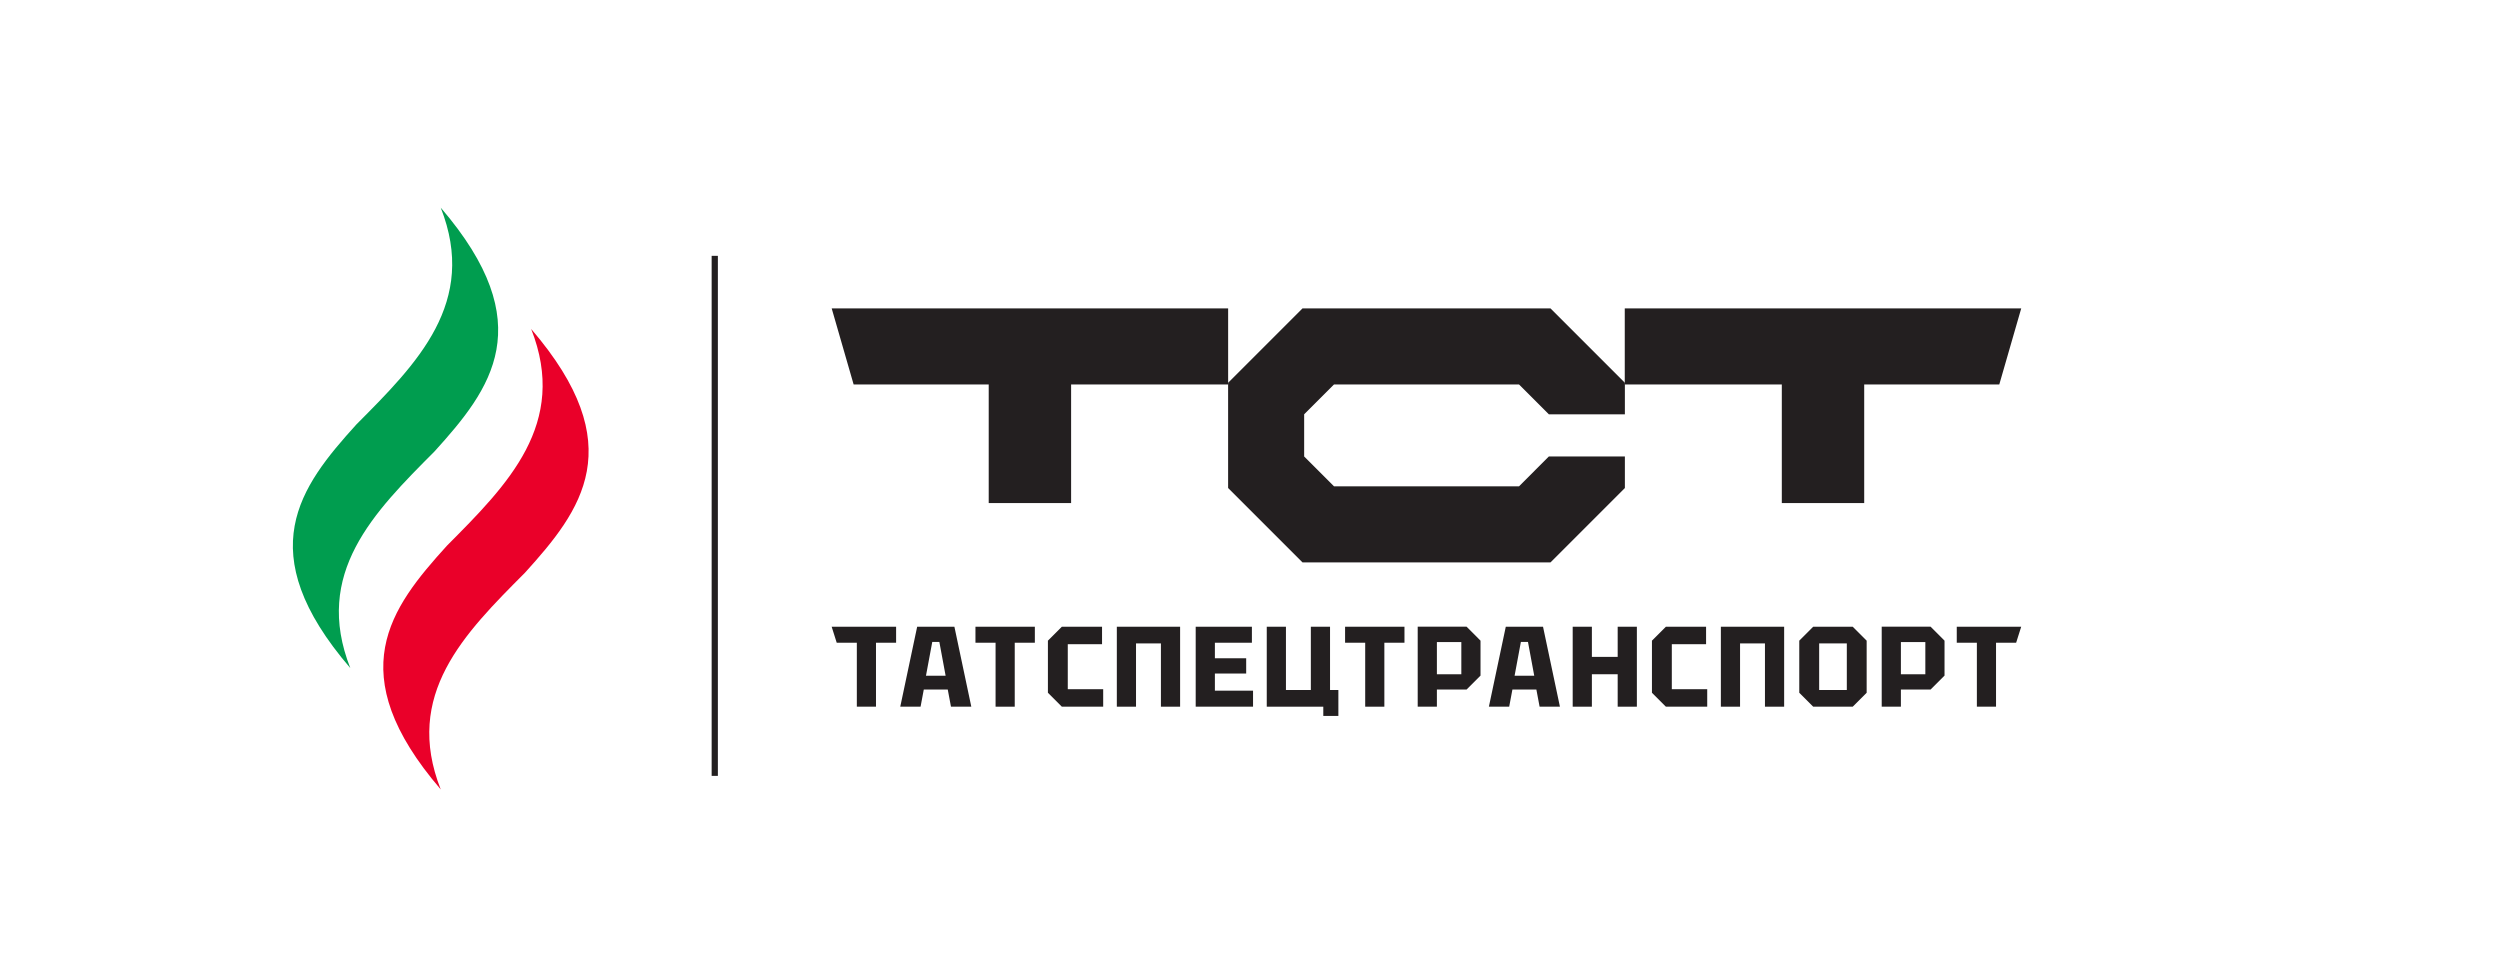 <?xml version="1.0" encoding="utf-8"?>
<!-- Generator: Adobe Illustrator 23.0.3, SVG Export Plug-In . SVG Version: 6.00 Build 0)  -->
<svg version="1.1" id="Layer_1" xmlns="http://www.w3.org/2000/svg" xmlns:xlink="http://www.w3.org/1999/xlink" x="0px" y="0px"
	 viewBox="0 0 1028 403" style="enable-background:new 0 0 1028 403;" xml:space="preserve">
<style type="text/css">
	.st0{fill:#231F20;}
	.st1{fill:#EA0029;}
	.st2{fill:#009D4F;}
</style>
<g>
	<g>
		<polygon class="st0" points="637.56,126.81 668.15,157.4 668.15,170.36 636.88,170.36 624.61,158.08 548.55,158.08 536.27,170.36 
			536.27,187.71 548.55,199.99 624.61,199.99 636.88,187.71 668.15,187.71 668.15,200.67 637.56,231.26 535.59,231.26 505,200.67 
			505,157.4 535.59,126.81 		"/>
		<polygon class="st0" points="668.1,126.81 668.1,158.08 732.68,158.08 732.68,206.87 766.56,206.87 766.56,158.08 822.11,158.08 
			831.13,126.81 		"/>
		<polygon class="st0" points="351.01,158.08 406.56,158.08 406.56,206.87 440.44,206.87 440.44,158.08 505.01,158.08 
			505.01,126.81 341.99,126.81 		"/>
	</g>
	<g>
		<path class="st0" d="M352.33,290.59v-26.3h-8.27l-2.08-6.58h26.5v6.58h-8.27v26.3H352.33z"/>
		<path class="st0" d="M370.19,290.59l6.95-32.88h15.31l6.95,32.88h-8.36l-1.32-7.04h-9.86l-1.32,7.04H370.19z M380.76,277.86h8.08
			l-2.58-13.9h-2.91L380.76,277.86z"/>
		<path class="st0" d="M409.38,290.59v-26.3h-8.27v-6.58h24.42v6.58h-8.27v26.3H409.38z"/>
		<path class="st0" d="M430.9,284.86v-21.42l5.73-5.73h16.53v7.19h-14.09v18.5h14.56v7.19h-17L430.9,284.86z"/>
		<path class="st0" d="M459.24,290.59v-32.88h26.02v32.88h-7.89v-26.02h-10.24v26.02H459.24z"/>
		<path class="st0" d="M491.67,290.59v-32.88h23.11v6.58h-15.22v6.39h12.87v6.29h-12.87v7.04h15.69v6.58H491.67z"/>
		<path class="st0" d="M546.91,257.71v26.02h3.43v10.66h-6.2v-3.8h-23.25v-32.88h7.89v26.02h10.24v-26.02H546.91z"/>
		<path class="st0" d="M561.37,290.59v-26.3h-8.27v-6.58h24.42v6.58h-8.27v26.3H561.37z"/>
		<path class="st0" d="M608.79,263.44v14.37l-5.73,5.73h-12.21v7.04h-7.89v-32.88h20.1L608.79,263.44z M590.85,277.25h10.05v-13.24
			h-10.05V277.25z"/>
		<path class="st0" d="M612.23,290.59l6.95-32.88h15.31l6.95,32.88h-8.36l-1.32-7.04h-9.86l-1.32,7.04H612.23z M622.8,277.86h8.08
			l-2.58-13.9h-2.91L622.8,277.86z"/>
		<path class="st0" d="M646.69,290.59v-32.88h7.89v12.4h10.61v-12.4h7.89v32.88h-7.89v-13.34h-10.61v13.34H646.69z"/>
		<path class="st0" d="M679.28,284.86v-21.42l5.73-5.73h16.53v7.19h-14.09v18.5h14.56v7.19h-17L679.28,284.86z"/>
		<path class="st0" d="M707.62,290.59v-32.88h26.02v32.88h-7.89v-26.02h-10.24v26.02H707.62z"/>
		<path class="st0" d="M739.86,284.86v-21.42l5.73-5.73h16.25l5.73,5.73v21.42l-5.73,5.73h-16.25L739.86,284.86z M748.04,264.57
			v19.16h11.37v-19.16H748.04z"/>
		<path class="st0" d="M799.59,263.44v14.37l-5.73,5.73h-12.21v7.04h-7.89v-32.88h20.1L799.59,263.44z M781.65,277.25h10.05v-13.24
			h-10.05V277.25z"/>
		<path class="st0" d="M812.89,290.59v-26.3h-8.27v-6.58h26.5l-2.08,6.58h-8.27v26.3H812.89z"/>
	</g>
	<path class="st1" d="M183.77,224.4c-23.24,25.63-43.73,52.27-2.54,100.21c-15.38-39.01,9.67-64.05,34.64-89.11
		c23.25-25.68,43.72-52.28,2.55-100.22C233.8,174.28,208.71,199.33,183.77,224.4z"/>
	<path class="st2" d="M178.7,185.6c23.24-25.66,43.69-52.27,2.53-100.21c15.38,39.03-9.69,64.05-34.66,89.12
		c-23.23,25.64-43.7,52.29-2.52,100.21C128.67,235.69,153.74,210.66,178.7,185.6z"/>
	<rect x="292.63" y="105.2" class="st0" width="2.56" height="213.84"/>
</g>
</svg>

